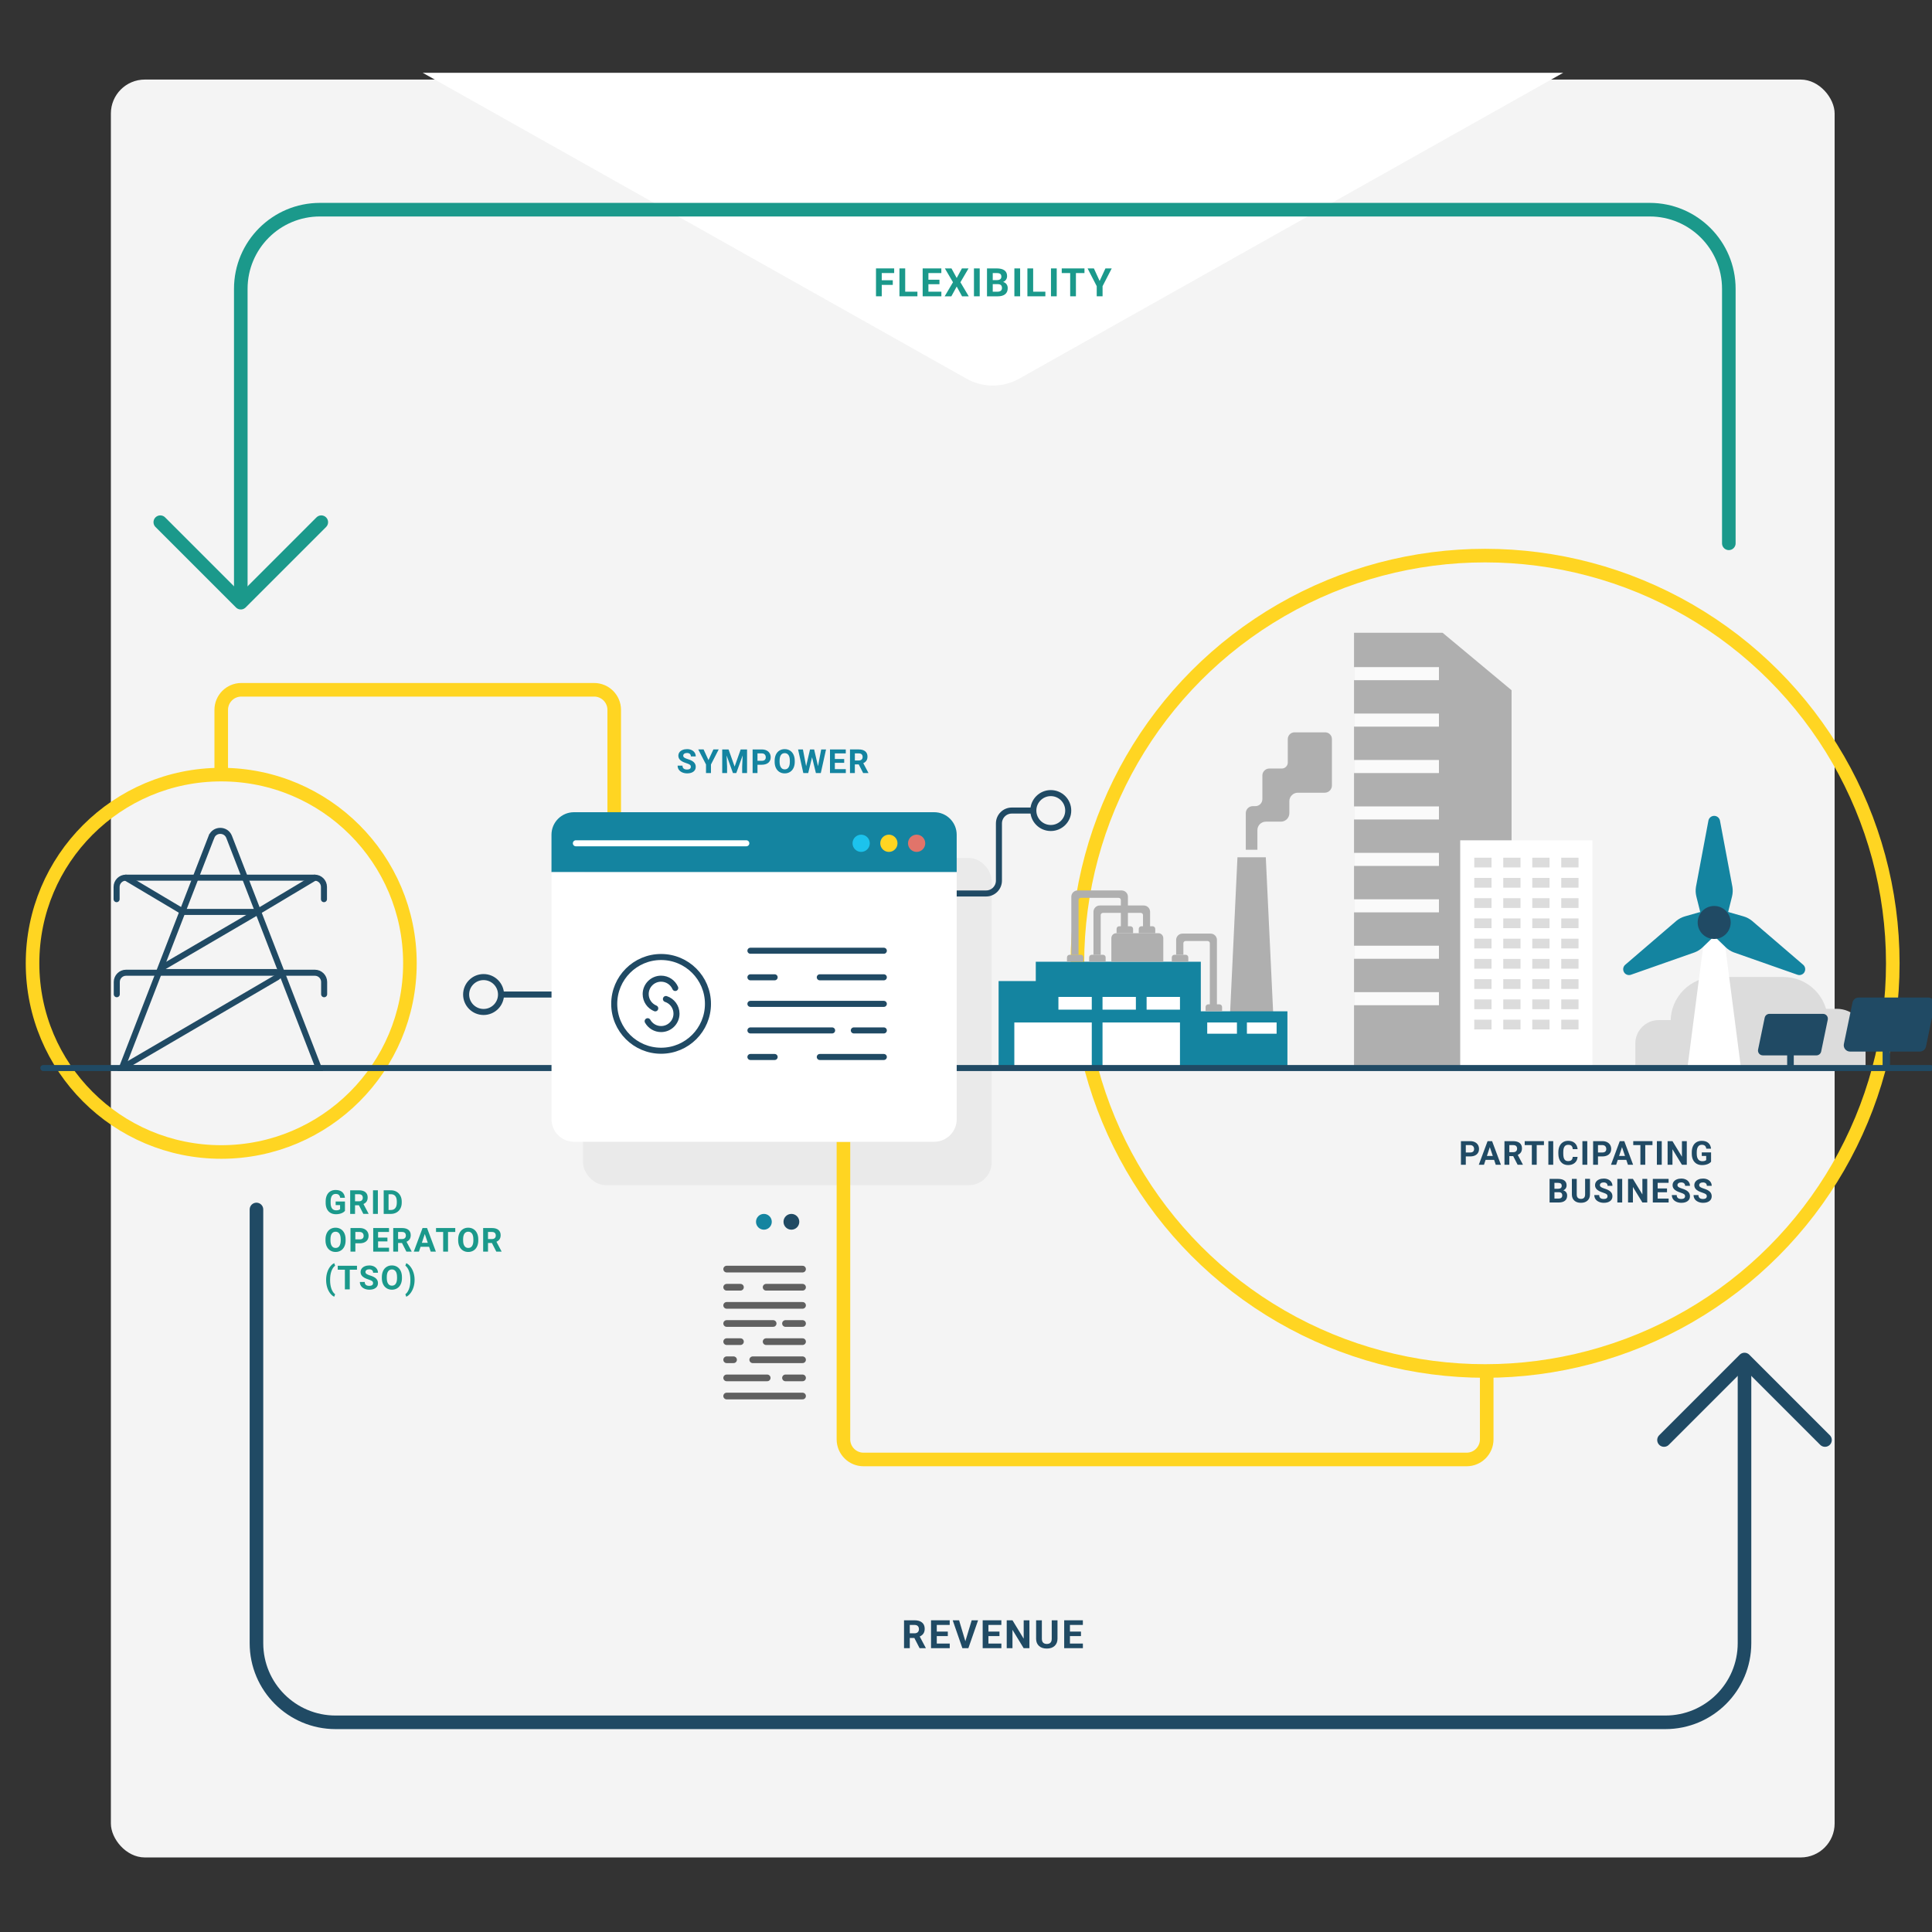 <?xml version="1.0" encoding="UTF-8"?>
<svg id="Layer_1" data-name="Layer 1" xmlns="http://www.w3.org/2000/svg" viewBox="0 0 1280 1280">
  <rect x="0" y="0" width="1280" height="1280" fill="#333333" stroke="none"/>
  <defs>
    <style>
      .cls-1 {
        fill: #1cc3ed;
      }

      .cls-2, .cls-3, .cls-4, .cls-5, .cls-6, .cls-7, .cls-8, .cls-9 {
        fill: none;
      }

      .cls-2, .cls-3, .cls-5, .cls-8 {
        stroke: #204a64;
      }

      .cls-2, .cls-3, .cls-6, .cls-8 {
        stroke-width: 4px;
      }

      .cls-2, .cls-3, .cls-7, .cls-9 {
        stroke-miterlimit: 10;
      }

      .cls-10 {
        fill: #1b998b;
      }

      .cls-11 {
        fill: #204a64;
      }

      .cls-12 {
        fill: #eaeaea;
      }

      .cls-13 {
        fill: #e1746a;
      }

      .cls-14 {
        fill: #f4f4f4;
      }

      .cls-3, .cls-4, .cls-5, .cls-6, .cls-8, .cls-9 {
        stroke-linecap: round;
      }

      .cls-15 {
        fill: #ffd522;
      }

      .cls-4 {
        stroke: #1b998b;
      }

      .cls-4, .cls-5, .cls-6, .cls-8 {
        stroke-linejoin: round;
      }

      .cls-4, .cls-5, .cls-7 {
        stroke-width: 9px;
      }

      .cls-16 {
        fill: #fff;
      }

      .cls-6 {
        stroke: #fff;
      }

      .cls-17 {
        fill: #fafafa;
      }

      .cls-7 {
        stroke: #ffd522;
      }

      .cls-18 {
        fill: #1484a0;
      }

      .cls-19 {
        fill: #afafaf;
      }

      .cls-20 {
        fill: #dcdcdc;
      }

      .cls-9 {
        stroke: #606060;
        stroke-width: 4.43px;
      }
    </style>
  </defs>
  <rect class="cls-14" x="73.46" y="52.71" width="1142.03" height="1177.9" rx="22.49" ry="22.49"/>
  <path class="cls-16" d="M1035.66,48.23l-360.42,202.65c-10.85,6.09-24.09,6.09-34.93-.01L280.06,48.23h755.6Z"/>
  <g>
    <g>
      <path class="cls-4" d="M159.53,390.1v-198.75c0-28.96,23.48-52.43,52.43-52.43h881c28.96,0,52.43,23.48,52.43,52.43v168.61"/>
      <polyline class="cls-4" points="212.86 345.96 159.53 399.29 106.2 345.96"/>
    </g>
    <g>
      <path class="cls-5" d="M1155.78,909.9v178.75c0,28.96-23.48,52.43-52.43,52.43H222.34c-28.96,0-52.43-23.48-52.43-52.43v-287.34"/>
      <polyline class="cls-5" points="1102.45 954.05 1155.78 900.72 1209.11 954.05"/>
    </g>
  </g>
  <rect class="cls-12" x="386.26" y="568.41" width="270.74" height="216.81" rx="15.15" ry="15.15"/>
  <g>
    <circle class="cls-7" cx="146.57" cy="638.21" r="125.01"/>
    <circle class="cls-7" cx="983.91" cy="638.21" r="270.11"/>
    <path class="cls-7" d="M146.57,513.2v-42.87c0-7.36,5.97-13.33,13.33-13.33h233.71c7.36,0,13.33,5.97,13.33,13.33v98.08"/>
    <path class="cls-7" d="M984.99,910.74v42.87c0,7.36-5.97,13.33-13.33,13.33h-399.53c-7.36,0-13.33-5.97-13.33-13.33v-197.15"/>
  </g>
  <g>
    <g>
      <polygon class="cls-19" points="1001.46 707.59 897.08 707.59 897.08 419.21 955.74 419.21 1001.46 457.3 1001.46 707.59"/>
      <rect class="cls-17" x="897.08" y="441.98" width="56.26" height="8.66"/>
      <rect class="cls-17" x="897.08" y="472.75" width="56.26" height="8.66"/>
      <rect class="cls-17" x="897.08" y="503.51" width="56.26" height="8.66"/>
      <rect class="cls-17" x="897.08" y="534.27" width="56.26" height="8.66"/>
      <rect class="cls-17" x="897.08" y="565.04" width="56.26" height="8.66"/>
      <rect class="cls-17" x="897.08" y="595.8" width="56.26" height="8.66"/>
      <rect class="cls-17" x="897.08" y="626.56" width="56.26" height="8.66"/>
      <rect class="cls-17" x="897.08" y="657.33" width="56.26" height="8.66"/>
    </g>
    <rect class="cls-16" x="967.43" y="556.73" width="87.55" height="150.86"/>
    <g>
      <rect class="cls-20" x="976.74" y="568.24" width="11.43" height="6.45"/>
      <rect class="cls-20" x="995.95" y="568.24" width="11.43" height="6.45"/>
      <rect class="cls-20" x="1015.17" y="568.24" width="11.43" height="6.45"/>
      <rect class="cls-20" x="1034.38" y="568.24" width="11.43" height="6.45"/>
      <rect class="cls-20" x="976.74" y="581.65" width="11.43" height="6.45"/>
      <rect class="cls-20" x="995.95" y="581.65" width="11.43" height="6.45"/>
      <rect class="cls-20" x="1015.17" y="581.65" width="11.43" height="6.45"/>
      <rect class="cls-20" x="1034.38" y="581.65" width="11.43" height="6.45"/>
      <rect class="cls-20" x="976.74" y="595.07" width="11.43" height="6.45"/>
      <rect class="cls-20" x="995.95" y="595.07" width="11.43" height="6.45"/>
      <rect class="cls-20" x="1015.17" y="595.07" width="11.43" height="6.45"/>
      <rect class="cls-20" x="1034.38" y="595.07" width="11.43" height="6.45"/>
      <rect class="cls-20" x="976.74" y="608.48" width="11.43" height="6.45"/>
      <rect class="cls-20" x="995.95" y="608.48" width="11.43" height="6.45"/>
      <rect class="cls-20" x="1015.17" y="608.48" width="11.43" height="6.45"/>
      <rect class="cls-20" x="1034.38" y="608.48" width="11.43" height="6.45"/>
      <rect class="cls-20" x="976.74" y="621.9" width="11.43" height="6.45"/>
      <rect class="cls-20" x="995.95" y="621.9" width="11.43" height="6.45"/>
      <rect class="cls-20" x="1015.17" y="621.9" width="11.43" height="6.45"/>
      <rect class="cls-20" x="1034.38" y="621.9" width="11.43" height="6.45"/>
      <rect class="cls-20" x="976.74" y="635.32" width="11.43" height="6.45"/>
      <rect class="cls-20" x="995.95" y="635.32" width="11.43" height="6.45"/>
      <rect class="cls-20" x="1015.17" y="635.32" width="11.43" height="6.45"/>
      <rect class="cls-20" x="1034.38" y="635.32" width="11.43" height="6.45"/>
      <rect class="cls-20" x="976.74" y="648.73" width="11.43" height="6.45"/>
      <rect class="cls-20" x="995.95" y="648.73" width="11.43" height="6.45"/>
      <rect class="cls-20" x="1015.17" y="648.73" width="11.43" height="6.45"/>
      <rect class="cls-20" x="1034.38" y="648.73" width="11.43" height="6.45"/>
      <rect class="cls-20" x="976.74" y="662.15" width="11.43" height="6.45"/>
      <rect class="cls-20" x="995.95" y="662.15" width="11.43" height="6.45"/>
      <rect class="cls-20" x="1015.17" y="662.15" width="11.43" height="6.45"/>
      <rect class="cls-20" x="1034.38" y="662.15" width="11.43" height="6.45"/>
      <rect class="cls-20" x="976.74" y="675.57" width="11.43" height="6.45"/>
      <rect class="cls-20" x="995.95" y="675.57" width="11.43" height="6.45"/>
      <rect class="cls-20" x="1015.17" y="675.57" width="11.43" height="6.45"/>
      <rect class="cls-20" x="1034.38" y="675.57" width="11.43" height="6.45"/>
    </g>
  </g>
  <g>
    <g>
      <path class="cls-20" d="M1098.94,675.84h23.88c8.55,0,15.48,6.94,15.48,15.48v16.27h-54.85v-16.27c0-8.55,6.94-15.48,15.48-15.48Z"/>
      <path class="cls-20" d="M1187.36,668.36h29.5c10.56,0,19.13,8.57,19.13,19.13v20.1h-67.77v-20.1c0-10.56,8.57-19.13,19.13-19.13Z"/>
      <path class="cls-20" d="M1136.24,647.28h45.35c16.23,0,29.41,13.18,29.41,29.41v30.89h-104.16v-30.89c0-16.23,13.18-29.41,29.41-29.41Z"/>
    </g>
    <g>
      <rect class="cls-11" x="1247.27" y="694.96" width="4.92" height="12.63"/>
      <path class="cls-11" d="M1271.92,696.69h-46.21c-2.65,0-4.63-2.43-4.09-5.03l5.69-27.43c.4-1.94,2.11-3.33,4.09-3.33h46.21c2.65,0,4.63,2.43,4.09,5.03l-5.69,27.43c-.4,1.94-2.11,3.33-4.09,3.33Z"/>
    </g>
    <g>
      <rect class="cls-11" x="1184.04" y="697.88" width="4.38" height="9.7"/>
      <path class="cls-11" d="M1203.43,699.21h-35.51c-2.04,0-3.56-1.87-3.14-3.86l4.37-21.08c.31-1.49,1.62-2.56,3.14-2.56h35.51c2.04,0,3.56,1.87,3.14,3.86l-4.37,21.08c-.31,1.49-1.62,2.56-3.14,2.56Z"/>
    </g>
    <g>
      <polygon class="cls-16" points="1153.43 707.59 1117.96 707.59 1129.3 620.06 1142.09 620.06 1153.43 707.59"/>
      <path class="cls-18" d="M1135.69,540.53c-1.87,0-3.47,1.33-3.82,3.16l-8.26,43.94c-.34,2.12-.24,4.28.28,6.36l3.9,15.57h15.81l3.9-15.57c.52-2.08.61-4.24.28-6.36l-8.26-43.94c-.35-1.84-1.95-3.16-3.82-3.16h0Z"/>
      <path class="cls-18" d="M1195.48,644.07c.93-1.62.58-3.67-.83-4.89l-33.92-29.13c-1.66-1.35-3.58-2.35-5.64-2.94l-15.43-4.41-7.9,13.69,11.53,11.16c1.54,1.49,3.36,2.65,5.37,3.42l42.19,14.82c1.76.62,3.71-.1,4.65-1.72h0Z"/>
      <path class="cls-18" d="M1075.91,644.07c.93,1.62,2.89,2.34,4.65,1.72l42.19-14.82c2-.76,3.83-1.93,5.37-3.42l11.53-11.16-7.9-13.69-15.43,4.41c-2.06.59-3.98,1.59-5.64,2.94l-33.92,29.13c-1.42,1.22-1.77,3.27-.83,4.89h0Z"/>
      <circle class="cls-11" cx="1135.69" cy="611.16" r="10.93"/>
    </g>
  </g>
  <g>
    <polygon class="cls-19" points="843.57 672.39 814.9 672.39 819.85 567.98 838.62 567.98 843.57 672.39"/>
    <polyline class="cls-18" points="661.6 707.59 661.6 649.98 686.23 649.98 686.23 637.18 795.57 637.18 795.57 670.02 852.95 670.02 852.95 707.59 661.6 707.59"/>
    <path class="cls-19" d="M833.06,562.97v-12.99c0-3.1,2.51-5.61,5.61-5.61h9.95c3.1,0,5.61-2.51,5.61-5.61v-7.95c0-3.1,2.51-5.61,5.61-5.61h17.8c2.65,0,4.79-2.15,4.79-4.79v-30.76c0-2.46-2-4.46-4.46-4.46h-20.32c-2.46,0-4.46,2-4.46,4.46v15.55c0,2.19-1.78,3.97-3.97,3.97h-8.24c-2.56,0-4.63,2.07-4.63,4.63v15.66c0,2.56-2.07,4.63-4.63,4.63h-1.72c-2.56,0-4.63,2.07-4.63,4.63v24.26s7.68,0,7.68,0Z"/>
    <g>
      <polyline class="cls-16" points="672.02 707.59 672.02 677.42 723.33 677.42 723.33 707.59"/>
      <polyline class="cls-16" points="730.45 707.59 730.45 677.42 781.76 677.42 781.76 707.59"/>
      <rect class="cls-16" x="799.82" y="677.42" width="19.68" height="7.44"/>
      <rect class="cls-16" x="759.66" y="660.48" width="22.1" height="8.44"/>
      <rect class="cls-16" x="730.45" y="660.48" width="22.1" height="8.44"/>
      <rect class="cls-16" x="701.23" y="660.48" width="22.1" height="8.44"/>
      <rect class="cls-16" x="826.11" y="677.42" width="19.68" height="7.44"/>
    </g>
    <g>
      <path class="cls-19" d="M736.3,637.18v-15.59c0-1.82,1.4-3.3,3.13-3.3h28.15c1.73,0,3.13,1.48,3.13,3.3v15.59h-34.41Z"/>
      <path class="cls-19" d="M729.25,632.57v-26.29c0-.81.66-1.47,1.47-1.47h25.08c.81,0,1.47.66,1.47,1.47v8.66h4.69v-10.84c0-2.31-1.87-4.19-4.19-4.19h-29.13c-2.31,0-4.19,1.87-4.19,4.19v28.48h4.79Z"/>
      <path class="cls-19" d="M732.52,637.18v-2.88c0-.96-.78-1.74-1.74-1.74h-7.46c-.96,0-1.74.78-1.74,1.74v2.88h10.93Z"/>
      <path class="cls-19" d="M754.45,618.29v-2.88c0-.96.78-1.74,1.74-1.74h7.46c.96,0,1.74.78,1.74,1.74v2.88"/>
      <path class="cls-19" d="M806.25,666.74v-44.01c0-2.31-1.87-4.19-4.19-4.19h-18.65c-2.31,0-4.19,1.87-4.19,4.19v9.84h4.79v-7.65c0-.81.66-1.47,1.47-1.47h14.6c.81,0,1.47.66,1.47,1.47v41.95l4.69-.13Z"/>
      <path class="cls-19" d="M787.28,637.18v-2.88c0-.96-.78-1.74-1.74-1.74h-7.46c-.96,0-1.74.78-1.74,1.74v2.88h10.93Z"/>
      <path class="cls-19" d="M809.66,670.02v-2.88c0-.96-.78-1.74-1.74-1.74h-7.46c-.96,0-1.74.78-1.74,1.74v2.88h10.93Z"/>
      <path class="cls-19" d="M714.57,632.57v-36.25c0-.81.66-1.47,1.47-1.47h25.08c.81,0,1.47.66,1.47,1.47v18.56l4.69-.13v-20.62c0-2.31-1.87-4.19-4.19-4.19h-29.13c-2.31,0-4.19,1.87-4.19,4.19v38.43h4.79Z"/>
      <path class="cls-19" d="M706.9,637.18v-2.88c0-.96.78-1.74,1.74-1.74h7.46c.96,0,1.74.78,1.74,1.74v2.88h-10.93Z"/>
      <path class="cls-19" d="M739.76,618.29v-2.88c0-.96.78-1.74,1.74-1.74h7.46c.96,0,1.74.78,1.74,1.74v2.88"/>
    </g>
  </g>
  <line class="cls-3" x1="28.71" y1="707.59" x2="1278.94" y2="707.59"/>
  <g>
    <path class="cls-10" d="M228.51,802.26c-.58.69-1.4,1.23-2.46,1.62-1.06.38-2.23.58-3.52.58-1.35,0-2.54-.3-3.56-.89s-1.81-1.45-2.36-2.57c-.56-1.12-.84-2.45-.85-3.96v-1.06c0-1.56.26-2.91.79-4.06.53-1.14,1.29-2.02,2.28-2.62.99-.6,2.15-.91,3.49-.91,1.85,0,3.3.44,4.35,1.33,1.05.88,1.67,2.17,1.86,3.86h-3.14c-.14-.89-.46-1.55-.95-1.96-.49-.42-1.17-.62-2.02-.62-1.1,0-1.93.41-2.5,1.23-.57.82-.86,2.05-.87,3.67v1c0,1.64.31,2.88.93,3.72s1.54,1.26,2.74,1.26,2.07-.26,2.59-.77v-2.7h-2.93v-2.38h6.16v6.24Z"/>
    <path class="cls-10" d="M237.79,798.51h-2.57v5.73h-3.22v-15.64h5.81c1.85,0,3.27.41,4.28,1.23,1,.82,1.5,1.99,1.5,3.49,0,1.07-.23,1.96-.69,2.67-.46.71-1.16,1.28-2.1,1.7l3.38,6.39v.15h-3.46l-2.93-5.73ZM235.22,795.9h2.6c.81,0,1.44-.21,1.88-.62.44-.41.67-.98.67-1.7s-.21-1.32-.63-1.74c-.42-.42-1.06-.63-1.93-.63h-2.59v4.7Z"/>
    <path class="cls-10" d="M250.35,804.24h-3.22v-15.64h3.22v15.64Z"/>
    <path class="cls-10" d="M254.21,804.24v-15.64h4.81c1.38,0,2.6.31,3.69.93,1.08.62,1.93,1.5,2.54,2.64.61,1.14.91,2.44.91,3.89v.72c0,1.45-.3,2.75-.9,3.88-.6,1.13-1.44,2.01-2.53,2.63-1.09.62-2.32.94-3.68.95h-4.84ZM257.43,791.21v10.44h1.56c1.26,0,2.22-.41,2.89-1.23.67-.82,1.01-2,1.02-3.54v-.83c0-1.59-.33-2.79-.99-3.62-.66-.82-1.62-1.23-2.89-1.23h-1.59Z"/>
    <path class="cls-10" d="M228.98,821.77c0,1.54-.27,2.89-.82,4.05-.54,1.16-1.32,2.05-2.34,2.69-1.01.63-2.18.95-3.49.95s-2.45-.31-3.47-.94c-1.02-.62-1.8-1.51-2.36-2.67-.56-1.16-.84-2.49-.85-3.99v-.77c0-1.54.28-2.89.83-4.07.55-1.17,1.34-2.07,2.35-2.7,1.01-.63,2.17-.94,3.48-.94s2.46.31,3.48.94c1.01.63,1.8,1.53,2.35,2.7.55,1.17.83,2.52.83,4.06v.7ZM225.72,821.06c0-1.64-.29-2.88-.88-3.74-.59-.85-1.43-1.28-2.51-1.28s-1.92.42-2.5,1.26c-.59.84-.88,2.08-.89,3.7v.76c0,1.6.29,2.84.88,3.72.59.88,1.43,1.32,2.54,1.32s1.91-.42,2.49-1.27.87-2.09.88-3.71v-.76Z"/>
    <path class="cls-10" d="M235.43,823.73v5.51h-3.22v-15.64h6.1c1.17,0,2.21.21,3.1.64s1.58,1.04,2.06,1.83c.48.79.72,1.69.72,2.7,0,1.53-.52,2.74-1.57,3.62-1.05.88-2.5,1.33-4.36,1.33h-2.83ZM235.43,821.12h2.88c.85,0,1.5-.2,1.95-.6.45-.4.67-.97.67-1.72s-.23-1.39-.68-1.86-1.07-.71-1.87-.73h-2.95v4.91Z"/>
    <path class="cls-10" d="M256.68,822.46h-6.19v4.19h7.26v2.59h-10.48v-15.64h10.46v2.61h-7.24v3.73h6.19v2.52Z"/>
    <path class="cls-10" d="M266.32,823.51h-2.57v5.73h-3.22v-15.64h5.81c1.85,0,3.27.41,4.28,1.23,1,.82,1.5,1.99,1.5,3.49,0,1.07-.23,1.96-.69,2.67-.46.71-1.16,1.28-2.1,1.7l3.38,6.39v.15h-3.46l-2.93-5.73ZM263.75,820.9h2.6c.81,0,1.44-.21,1.88-.62.44-.41.67-.98.67-1.7s-.21-1.32-.63-1.74c-.42-.42-1.06-.63-1.93-.63h-2.59v4.7Z"/>
    <path class="cls-10" d="M284.28,826.02h-5.65l-1.07,3.22h-3.43l5.82-15.64h2.99l5.85,15.64h-3.43l-1.08-3.22ZM279.5,823.4h3.91l-1.97-5.85-1.94,5.85Z"/>
    <path class="cls-10" d="M301.62,816.21h-4.79v13.03h-3.22v-13.03h-4.73v-2.61h12.74v2.61Z"/>
    <path class="cls-10" d="M316.88,821.77c0,1.54-.27,2.89-.82,4.05-.54,1.16-1.32,2.05-2.34,2.69-1.01.63-2.18.95-3.49.95s-2.45-.31-3.47-.94c-1.02-.62-1.8-1.51-2.36-2.67-.56-1.16-.84-2.49-.85-3.99v-.77c0-1.54.28-2.89.83-4.07.55-1.17,1.34-2.07,2.35-2.7,1.01-.63,2.17-.94,3.48-.94s2.46.31,3.48.94c1.01.63,1.8,1.53,2.35,2.7.55,1.17.83,2.52.83,4.06v.7ZM313.61,821.06c0-1.64-.29-2.88-.88-3.74-.59-.85-1.43-1.28-2.51-1.28s-1.92.42-2.5,1.26c-.59.84-.88,2.08-.89,3.7v.76c0,1.6.29,2.84.88,3.72.59.88,1.43,1.32,2.54,1.32s1.91-.42,2.49-1.27.87-2.09.88-3.71v-.76Z"/>
    <path class="cls-10" d="M325.89,823.51h-2.57v5.73h-3.22v-15.64h5.81c1.85,0,3.27.41,4.28,1.23,1,.82,1.5,1.99,1.5,3.49,0,1.07-.23,1.96-.69,2.67-.46.71-1.16,1.28-2.1,1.7l3.38,6.39v.15h-3.46l-2.93-5.73ZM323.32,820.9h2.6c.81,0,1.44-.21,1.88-.62.44-.41.67-.98.67-1.7s-.21-1.32-.63-1.74c-.42-.42-1.06-.63-1.93-.63h-2.59v4.7Z"/>
    <path class="cls-10" d="M216.07,847.88c0-1.64.22-3.2.66-4.68.44-1.48,1.08-2.79,1.93-3.94.85-1.14,1.78-1.94,2.77-2.38l.6,1.68c-1.05.77-1.86,1.97-2.45,3.59-.59,1.62-.88,3.51-.88,5.67v.33c0,2.17.29,4.07.87,5.69.58,1.63,1.4,2.84,2.46,3.64l-.6,1.64c-.97-.44-1.88-1.21-2.72-2.31-.84-1.11-1.48-2.38-1.93-3.83-.44-1.45-.68-2.96-.71-4.53v-.57Z"/>
    <path class="cls-10" d="M236.51,841.21h-4.79v13.03h-3.22v-13.03h-4.73v-2.61h12.74v2.61Z"/>
    <path class="cls-10" d="M247.17,850.14c0-.61-.21-1.08-.64-1.4s-1.2-.67-2.32-1.03-2-.72-2.65-1.07c-1.78-.96-2.66-2.25-2.66-3.88,0-.84.24-1.6.71-2.26.48-.66,1.16-1.18,2.05-1.55.89-.37,1.89-.56,3-.56s2.11.2,2.99.61c.87.41,1.55.98,2.04,1.71.48.74.73,1.58.73,2.51h-3.22c0-.72-.23-1.27-.68-1.67s-1.08-.6-1.9-.6-1.4.17-1.84.5c-.44.33-.66.77-.66,1.32,0,.51.26.93.77,1.28.51.34,1.27.67,2.26.97,1.83.55,3.17,1.24,4.01,2.05s1.26,1.83,1.26,3.05c0,1.35-.51,2.42-1.54,3.18-1.02.77-2.4,1.16-4.14,1.16-1.2,0-2.3-.22-3.29-.66s-1.74-1.04-2.26-1.81c-.52-.77-.78-1.65-.78-2.66h3.23c0,1.73,1.03,2.59,3.09,2.59.77,0,1.36-.16,1.79-.47s.64-.75.64-1.3Z"/>
    <path class="cls-10" d="M266.31,846.77c0,1.54-.27,2.89-.82,4.05-.54,1.16-1.32,2.05-2.34,2.69-1.01.63-2.18.95-3.49.95s-2.45-.31-3.47-.94c-1.02-.62-1.8-1.51-2.36-2.67-.56-1.16-.84-2.49-.85-3.99v-.77c0-1.54.28-2.89.83-4.07.55-1.17,1.34-2.07,2.35-2.7,1.01-.63,2.17-.94,3.48-.94s2.46.31,3.48.94c1.01.63,1.8,1.53,2.35,2.7.55,1.17.83,2.52.83,4.06v.7ZM263.04,846.06c0-1.64-.29-2.88-.88-3.74-.59-.85-1.43-1.28-2.51-1.28s-1.92.42-2.5,1.26c-.59.84-.88,2.08-.89,3.7v.76c0,1.6.29,2.84.88,3.72.59.88,1.43,1.32,2.54,1.32s1.91-.42,2.49-1.27.87-2.09.88-3.71v-.76Z"/>
    <path class="cls-10" d="M274.67,848.13c0,1.62-.23,3.18-.7,4.67-.47,1.5-1.14,2.82-2.01,3.96-.87,1.15-1.81,1.93-2.8,2.36l-.6-1.64c1.02-.77,1.82-1.95,2.41-3.54.59-1.6.89-3.43.91-5.51v-.57c0-2.14-.29-4.03-.88-5.66-.58-1.63-1.4-2.86-2.44-3.67l.6-1.64c.97.42,1.89,1.19,2.76,2.3.86,1.11,1.53,2.4,2.01,3.88.48,1.48.73,3,.75,4.59v.48Z"/>
  </g>
  <g>
    <path class="cls-11" d="M971.13,766.17v5.51h-3.22v-15.64h6.1c1.17,0,2.21.21,3.1.64s1.58,1.04,2.06,1.83c.48.79.72,1.69.72,2.7,0,1.53-.52,2.74-1.57,3.63-1.05.88-2.5,1.33-4.36,1.33h-2.83ZM971.13,763.56h2.88c.85,0,1.5-.2,1.95-.6.45-.4.67-.97.67-1.72s-.23-1.39-.68-1.86-1.07-.72-1.87-.73h-2.95v4.91Z"/>
    <path class="cls-11" d="M989.89,768.46h-5.65l-1.07,3.22h-3.43l5.82-15.64h2.99l5.85,15.64h-3.43l-1.08-3.22ZM985.11,765.85h3.91l-1.97-5.85-1.94,5.85Z"/>
    <path class="cls-11" d="M1002.54,765.96h-2.57v5.73h-3.22v-15.64h5.81c1.85,0,3.27.41,4.28,1.24,1,.82,1.5,1.99,1.5,3.49,0,1.07-.23,1.96-.69,2.67-.46.71-1.16,1.28-2.1,1.7l3.38,6.39v.15h-3.46l-2.93-5.73ZM999.97,763.35h2.6c.81,0,1.44-.21,1.88-.62.44-.41.67-.98.67-1.7s-.21-1.32-.63-1.74-1.06-.63-1.93-.63h-2.59v4.69Z"/>
    <path class="cls-11" d="M1022.9,758.65h-4.79v13.03h-3.22v-13.03h-4.73v-2.61h12.74v2.61Z"/>
    <path class="cls-11" d="M1029.05,771.68h-3.22v-15.64h3.22v15.64Z"/>
    <path class="cls-11" d="M1045.19,766.47c-.12,1.68-.74,3.01-1.86,3.97-1.12.97-2.6,1.45-4.43,1.45-2.01,0-3.58-.67-4.73-2.02s-1.72-3.2-1.72-5.56v-.96c0-1.5.26-2.83.79-3.97.53-1.15,1.29-2.03,2.27-2.64.98-.61,2.13-.92,3.43-.92,1.8,0,3.26.48,4.36,1.45,1.1.97,1.74,2.32,1.91,4.07h-3.22c-.08-1.01-.36-1.74-.84-2.2s-1.22-.68-2.21-.68c-1.07,0-1.88.39-2.41,1.16-.53.77-.81,1.96-.82,3.58v1.18c0,1.69.26,2.93.77,3.71.51.78,1.32,1.17,2.42,1.17,1,0,1.74-.23,2.23-.68.49-.46.77-1.16.84-2.11h3.22Z"/>
    <path class="cls-11" d="M1051.61,771.68h-3.22v-15.64h3.22v15.64Z"/>
    <path class="cls-11" d="M1058.7,766.17v5.51h-3.22v-15.64h6.1c1.17,0,2.21.21,3.1.64s1.58,1.04,2.06,1.83c.48.79.72,1.69.72,2.7,0,1.53-.52,2.74-1.57,3.63-1.05.88-2.5,1.33-4.36,1.33h-2.83ZM1058.7,763.56h2.88c.85,0,1.5-.2,1.95-.6.45-.4.67-.97.67-1.72s-.23-1.39-.68-1.86-1.07-.72-1.87-.73h-2.95v4.91Z"/>
    <path class="cls-11" d="M1077.47,768.46h-5.65l-1.07,3.22h-3.43l5.82-15.64h2.99l5.85,15.64h-3.43l-1.08-3.22ZM1072.69,765.85h3.91l-1.97-5.85-1.94,5.85Z"/>
    <path class="cls-11" d="M1094.81,758.65h-4.79v13.03h-3.22v-13.03h-4.73v-2.61h12.74v2.61Z"/>
    <path class="cls-11" d="M1100.95,771.68h-3.22v-15.64h3.22v15.64Z"/>
    <path class="cls-11" d="M1117.54,771.68h-3.22l-6.27-10.29v10.29h-3.22v-15.64h3.22l6.28,10.31v-10.31h3.21v15.64Z"/>
    <path class="cls-11" d="M1133.6,769.71c-.58.69-1.4,1.23-2.46,1.62-1.06.38-2.23.58-3.52.58-1.35,0-2.54-.3-3.56-.89-1.02-.59-1.81-1.45-2.36-2.57-.56-1.12-.84-2.45-.85-3.96v-1.06c0-1.56.26-2.91.79-4.06.53-1.14,1.29-2.02,2.28-2.62.99-.6,2.15-.91,3.49-.91,1.85,0,3.3.44,4.35,1.33,1.05.88,1.67,2.17,1.86,3.86h-3.14c-.14-.89-.46-1.55-.95-1.97-.49-.42-1.17-.62-2.02-.62-1.1,0-1.93.41-2.5,1.24-.57.82-.86,2.05-.87,3.67v1c0,1.64.31,2.88.93,3.72s1.54,1.26,2.74,1.26,2.07-.26,2.59-.77v-2.7h-2.93v-2.37h6.16v6.24Z"/>
    <path class="cls-11" d="M1026.64,796.68v-15.64h5.48c1.9,0,3.34.36,4.32,1.09.98.73,1.47,1.79,1.47,3.2,0,.77-.2,1.44-.59,2.03-.39.58-.94,1.01-1.64,1.28.8.2,1.43.61,1.9,1.21s.69,1.35.69,2.23c0,1.5-.48,2.64-1.44,3.42-.96.77-2.33,1.17-4.1,1.18h-6.08ZM1029.86,787.6h2.38c1.63-.03,2.44-.68,2.44-1.94,0-.71-.21-1.22-.62-1.53-.41-.31-1.06-.47-1.95-.47h-2.26v3.94ZM1029.86,789.87v4.22h2.76c.76,0,1.35-.18,1.78-.54.43-.36.64-.86.64-1.5,0-1.43-.74-2.16-2.22-2.18h-2.95Z"/>
    <path class="cls-11" d="M1053.4,781.04v10.3c0,1.71-.54,3.07-1.61,4.06-1.07,1-2.53,1.49-4.39,1.49s-3.28-.48-4.35-1.45-1.62-2.29-1.64-3.99v-10.42h3.22v10.32c0,1.02.25,1.77.74,2.24.49.47,1.17.7,2.04.7,1.81,0,2.73-.95,2.76-2.86v-10.41h3.23Z"/>
    <path class="cls-11" d="M1065.03,792.58c0-.61-.21-1.08-.64-1.4s-1.2-.67-2.32-1.03-2-.72-2.65-1.07c-1.78-.96-2.66-2.25-2.66-3.88,0-.84.24-1.6.71-2.26.48-.66,1.16-1.18,2.05-1.55s1.89-.56,3-.56,2.11.2,2.99.61c.87.41,1.55.98,2.04,1.71s.73,1.58.73,2.51h-3.22c0-.72-.23-1.27-.68-1.67-.45-.4-1.08-.6-1.9-.6s-1.4.17-1.84.5c-.44.33-.66.77-.66,1.32,0,.51.26.93.77,1.28.51.34,1.27.67,2.26.97,1.83.55,3.17,1.24,4.01,2.05s1.26,1.83,1.26,3.05c0,1.35-.51,2.42-1.54,3.18-1.02.77-2.4,1.16-4.14,1.16-1.2,0-2.3-.22-3.29-.66-.99-.44-1.74-1.04-2.26-1.81-.52-.77-.78-1.65-.78-2.66h3.23c0,1.73,1.03,2.59,3.09,2.59.77,0,1.36-.16,1.79-.47.43-.31.64-.75.64-1.31Z"/>
    <path class="cls-11" d="M1074.75,796.68h-3.22v-15.64h3.22v15.64Z"/>
    <path class="cls-11" d="M1091.34,796.68h-3.22l-6.27-10.29v10.29h-3.22v-15.64h3.22l6.28,10.31v-10.31h3.21v15.64Z"/>
    <path class="cls-11" d="M1104.44,789.9h-6.19v4.19h7.26v2.59h-10.48v-15.64h10.46v2.61h-7.24v3.73h6.19v2.52Z"/>
    <path class="cls-11" d="M1116.4,792.58c0-.61-.21-1.08-.64-1.4s-1.2-.67-2.32-1.03-2-.72-2.65-1.07c-1.78-.96-2.66-2.25-2.66-3.88,0-.84.24-1.6.71-2.26.48-.66,1.16-1.18,2.05-1.55s1.89-.56,3-.56,2.11.2,2.99.61c.87.41,1.55.98,2.04,1.71s.73,1.58.73,2.51h-3.22c0-.72-.23-1.27-.68-1.67-.45-.4-1.08-.6-1.9-.6s-1.4.17-1.84.5c-.44.33-.66.77-.66,1.32,0,.51.26.93.77,1.28.51.34,1.27.67,2.26.97,1.83.55,3.17,1.24,4.01,2.05s1.26,1.83,1.26,3.05c0,1.35-.51,2.42-1.54,3.18-1.02.77-2.4,1.16-4.14,1.16-1.2,0-2.3-.22-3.29-.66-.99-.44-1.74-1.04-2.26-1.81-.52-.77-.78-1.65-.78-2.66h3.23c0,1.73,1.03,2.59,3.09,2.59.77,0,1.36-.16,1.79-.47.43-.31.64-.75.64-1.31Z"/>
    <path class="cls-11" d="M1130.8,792.58c0-.61-.21-1.08-.64-1.4s-1.2-.67-2.32-1.03-2-.72-2.65-1.07c-1.78-.96-2.66-2.25-2.66-3.88,0-.84.24-1.6.71-2.26.48-.66,1.16-1.18,2.05-1.55s1.89-.56,3-.56,2.11.2,2.99.61c.87.41,1.55.98,2.04,1.71s.73,1.58.73,2.51h-3.22c0-.72-.23-1.27-.68-1.67-.45-.4-1.08-.6-1.9-.6s-1.4.17-1.84.5c-.44.33-.66.77-.66,1.32,0,.51.26.93.77,1.28.51.34,1.27.67,2.26.97,1.83.55,3.17,1.24,4.01,2.05s1.26,1.83,1.26,3.05c0,1.35-.51,2.42-1.54,3.18-1.02.77-2.4,1.16-4.14,1.16-1.2,0-2.3-.22-3.29-.66-.99-.44-1.74-1.04-2.26-1.81-.52-.77-.78-1.65-.78-2.66h3.23c0,1.73,1.03,2.59,3.09,2.59.77,0,1.36-.16,1.79-.47.43-.31.64-.75.64-1.31Z"/>
  </g>
  <g>
    <path class="cls-18" d="M457.7,508.06c0-.61-.21-1.08-.64-1.4-.43-.33-1.2-.67-2.32-1.03-1.12-.36-2-.72-2.65-1.07-1.78-.96-2.66-2.25-2.66-3.88,0-.85.24-1.6.71-2.26.48-.66,1.16-1.18,2.05-1.55.89-.37,1.89-.56,3-.56s2.11.2,2.99.61c.87.4,1.55.98,2.04,1.71.48.74.73,1.58.73,2.51h-3.22c0-.71-.23-1.27-.68-1.67s-1.08-.6-1.9-.6-1.4.17-1.84.5c-.44.33-.66.77-.66,1.32,0,.51.26.94.77,1.28.51.34,1.27.67,2.26.97,1.83.55,3.17,1.23,4.01,2.05s1.26,1.83,1.26,3.05c0,1.35-.51,2.42-1.54,3.19-1.02.77-2.4,1.15-4.14,1.15-1.2,0-2.3-.22-3.29-.66s-1.74-1.04-2.26-1.81c-.52-.77-.78-1.65-.78-2.66h3.23c0,1.73,1.03,2.59,3.09,2.59.77,0,1.36-.16,1.79-.47s.64-.75.64-1.31Z"/>
    <path class="cls-18" d="M469.39,503.57l3.25-7.05h3.52l-5.13,9.97v5.67h-3.28v-5.67l-5.13-9.97h3.53l3.23,7.05Z"/>
    <path class="cls-18" d="M482.69,496.53l4.02,11.34,4-11.34h4.23v15.64h-3.23v-4.28l.32-7.38-4.22,11.65h-2.21l-4.21-11.64.32,7.37v4.28h-3.22v-15.64h4.21Z"/>
    <path class="cls-18" d="M501.85,506.66v5.51h-3.22v-15.64h6.1c1.17,0,2.21.21,3.1.64s1.58,1.04,2.06,1.83c.48.79.72,1.69.72,2.7,0,1.53-.52,2.74-1.57,3.63-1.05.88-2.5,1.33-4.36,1.33h-2.83ZM501.85,504.05h2.88c.85,0,1.5-.2,1.95-.6.45-.4.67-.97.67-1.72s-.23-1.38-.68-1.86-1.07-.72-1.87-.73h-2.95v4.91Z"/>
    <path class="cls-18" d="M526.55,504.7c0,1.54-.27,2.89-.82,4.05-.54,1.16-1.32,2.06-2.34,2.69-1.01.63-2.18.95-3.49.95s-2.45-.31-3.47-.93c-1.02-.62-1.8-1.51-2.36-2.67s-.84-2.49-.85-3.99v-.77c0-1.54.28-2.9.83-4.07.55-1.17,1.34-2.07,2.35-2.7,1.01-.63,2.17-.94,3.48-.94s2.46.31,3.48.94c1.01.63,1.8,1.53,2.35,2.7.55,1.17.83,2.52.83,4.05v.7ZM523.28,503.99c0-1.64-.29-2.89-.88-3.74-.59-.85-1.43-1.28-2.51-1.28s-1.92.42-2.5,1.26c-.59.84-.88,2.08-.89,3.7v.76c0,1.6.29,2.84.88,3.72.59.88,1.43,1.32,2.54,1.32s1.91-.42,2.49-1.27.87-2.08.88-3.71v-.76Z"/>
    <path class="cls-18" d="M541.95,507.66l2.11-11.13h3.21l-3.47,15.64h-3.24l-2.55-10.46-2.55,10.46h-3.24l-3.47-15.64h3.21l2.12,11.11,2.58-11.11h2.73l2.57,11.13Z"/>
    <path class="cls-18" d="M559.3,505.39h-6.19v4.19h7.26v2.59h-10.48v-15.64h10.46v2.61h-7.24v3.73h6.19v2.53Z"/>
    <path class="cls-18" d="M568.93,506.44h-2.57v5.72h-3.22v-15.64h5.81c1.85,0,3.27.41,4.28,1.24,1,.82,1.5,1.99,1.5,3.49,0,1.07-.23,1.96-.69,2.67s-1.16,1.28-2.1,1.7l3.38,6.39v.15h-3.46l-2.93-5.72ZM566.37,503.83h2.6c.81,0,1.44-.21,1.88-.62.44-.41.67-.98.67-1.7s-.21-1.32-.63-1.74c-.42-.42-1.06-.63-1.93-.63h-2.59v4.69Z"/>
  </g>
  <g>
    <path class="cls-10" d="M591.49,188.75h-7.31v7.55h-3.81v-18.48h12.04v3.08h-8.23v4.77h7.31v3.07Z"/>
    <path class="cls-10" d="M599.72,193.25h8.09v3.06h-11.9v-18.48h3.81v15.42Z"/>
    <path class="cls-10" d="M622.41,188.3h-7.31v4.95h8.58v3.06h-12.39v-18.48h12.37v3.08h-8.56v4.41h7.31v2.98Z"/>
    <path class="cls-10" d="M633.83,184.2l3.47-6.37h4.38l-5.38,9.17,5.52,9.32h-4.43l-3.55-6.47-3.55,6.47h-4.43l5.52-9.32-5.38-9.17h4.38l3.47,6.37Z"/>
    <path class="cls-10" d="M649.08,196.31h-3.81v-18.48h3.81v18.48Z"/>
    <path class="cls-10" d="M653.91,196.31v-18.48h6.47c2.24,0,3.94.43,5.1,1.29s1.74,2.12,1.74,3.78c0,.91-.23,1.7-.7,2.39s-1.11,1.2-1.94,1.52c.95.24,1.69.72,2.24,1.44.55.72.82,1.6.82,2.64,0,1.78-.57,3.12-1.7,4.04s-2.75,1.38-4.85,1.4h-7.19ZM657.72,185.57h2.82c1.92-.03,2.88-.8,2.88-2.3,0-.84-.24-1.44-.73-1.81s-1.25-.55-2.3-.55h-2.67v4.66ZM657.72,188.26v4.99h3.26c.9,0,1.6-.21,2.1-.64s.76-1.02.76-1.77c0-1.69-.88-2.55-2.63-2.58h-3.49Z"/>
    <path class="cls-10" d="M675.86,196.31h-3.81v-18.48h3.81v18.48Z"/>
    <path class="cls-10" d="M684.49,193.25h8.09v3.06h-11.9v-18.48h3.81v15.42Z"/>
    <path class="cls-10" d="M700.11,196.31h-3.81v-18.48h3.81v18.48Z"/>
    <path class="cls-10" d="M718.49,180.91h-5.66v15.4h-3.81v-15.4h-5.59v-3.08h15.06v3.08Z"/>
    <path class="cls-10" d="M728.54,186.15l3.85-8.33h4.16l-6.07,11.78v6.7h-3.87v-6.7l-6.07-11.78h4.18l3.82,8.33Z"/>
  </g>
  <g>
    <path class="cls-11" d="M605.78,1085.19h-3.03v6.77h-3.81v-18.48h6.87c2.18,0,3.87.49,5.05,1.46s1.78,2.35,1.78,4.13c0,1.26-.27,2.31-.82,3.15-.55.84-1.37,1.51-2.48,2.01l4,7.55v.18h-4.09l-3.47-6.77ZM602.74,1082.11h3.07c.96,0,1.7-.24,2.22-.73.52-.49.79-1.16.79-2.01s-.25-1.56-.74-2.06-1.25-.75-2.28-.75h-3.06v5.55Z"/>
    <path class="cls-11" d="M627.95,1083.95h-7.31v4.95h8.58v3.06h-12.39v-18.48h12.37v3.08h-8.56v4.41h7.31v2.98Z"/>
    <path class="cls-11" d="M639.58,1087.38l4.19-13.9h4.24l-6.44,18.48h-3.97l-6.41-18.48h4.23l4.16,13.9Z"/>
    <path class="cls-11" d="M662.17,1083.95h-7.31v4.95h8.58v3.06h-12.39v-18.48h12.37v3.08h-8.56v4.41h7.31v2.98Z"/>
    <path class="cls-11" d="M682.01,1091.96h-3.81l-7.41-12.16v12.16h-3.81v-18.48h3.81l7.43,12.19v-12.19h3.8v18.48Z"/>
    <path class="cls-11" d="M700.62,1073.48v12.17c0,2.02-.63,3.62-1.9,4.8s-2.99,1.76-5.19,1.76-3.87-.57-5.14-1.71-1.92-2.71-1.94-4.71v-12.31h3.81v12.2c0,1.21.29,2.09.87,2.65.58.55,1.38.83,2.41.83,2.14,0,3.23-1.13,3.26-3.38v-12.3h3.82Z"/>
    <path class="cls-11" d="M716.17,1083.95h-7.31v4.95h8.58v3.06h-12.39v-18.48h12.37v3.08h-8.56v4.41h7.31v2.98Z"/>
  </g>
  <g>
    <line class="cls-2" x1="401.76" y1="658.9" x2="332.36" y2="658.9"/>
    <circle class="cls-2" cx="320.38" cy="658.9" r="11.56"/>
  </g>
  <g>
    <path class="cls-2" d="M604.12,591.95h49.18c4.7,0,8.52-3.81,8.52-8.52v-37.9c0-4.7,3.81-8.52,8.52-8.52h14.27"/>
    <circle class="cls-2" cx="696.17" cy="537.01" r="11.56"/>
  </g>
  <g>
    <path class="cls-3" d="M140.07,554.49l-59.31,153.1h130.36l-59.31-153.1c-2.08-5.36-9.66-5.36-11.73,0Z"/>
    <path class="cls-3" d="M77.25,595.72v-8.11c0-3.38,2.74-6.13,6.13-6.13h125.12c3.38,0,6.13,2.74,6.13,6.13v8.11"/>
    <path class="cls-3" d="M77.37,658.7v-8.11c0-3.38,2.74-6.13,6.13-6.13h125.12c3.38,0,6.13,2.74,6.13,6.13v8.11"/>
    <path class="cls-3" d="M170.53,604.18l-62.38,36.47c-1.59.93-.93,3.36.91,3.36h73.78c1.84,0,2.5,2.43.91,3.36l-102.99,60.21"/>
    <polyline class="cls-3" points="83.38 581.49 121.53 604.18 170.53 604.18 208.49 581.49"/>
  </g>
  <g>
    <circle class="cls-11" cx="524.32" cy="809.47" r="5.23"/>
    <circle class="cls-18" cx="506.1" cy="809.47" r="5.23"/>
  </g>
  <g>
    <line class="cls-9" x1="481.44" y1="840.81" x2="531.71" y2="840.81"/>
    <line class="cls-9" x1="507.58" y1="852.83" x2="531.71" y2="852.83"/>
    <line class="cls-9" x1="481.44" y1="852.83" x2="490.57" y2="852.83"/>
    <line class="cls-9" x1="481.44" y1="864.84" x2="531.71" y2="864.84"/>
    <line class="cls-9" x1="520.41" y1="876.85" x2="531.71" y2="876.85"/>
    <line class="cls-9" x1="481.44" y1="876.85" x2="512.23" y2="876.85"/>
    <line class="cls-9" x1="507.58" y1="888.87" x2="531.71" y2="888.87"/>
    <line class="cls-9" x1="481.44" y1="888.87" x2="490.57" y2="888.87"/>
    <line class="cls-9" x1="481.44" y1="900.88" x2="486" y2="900.88"/>
    <line class="cls-9" x1="498.71" y1="900.88" x2="531.71" y2="900.88"/>
    <line class="cls-9" x1="520.41" y1="912.89" x2="531.71" y2="912.89"/>
    <line class="cls-9" x1="481.44" y1="924.91" x2="531.71" y2="924.91"/>
    <line class="cls-9" x1="481.44" y1="912.89" x2="508.29" y2="912.89"/>
  </g>
  <g>
    <path class="cls-18" d="M380.29,538.11h238.63c8.23,0,14.91,6.68,14.91,14.91v24.81h-268.46v-24.81c0-8.23,6.68-14.91,14.91-14.91Z"/>
    <path class="cls-16" d="M365.38,577.83h268.46v163.71c0,8.23-6.68,14.91-14.91,14.91h-238.63c-8.23,0-14.91-6.68-14.91-14.91v-163.71h0Z"/>
    <g>
      <line class="cls-3" x1="497.17" y1="629.89" x2="585.56" y2="629.89"/>
      <line class="cls-3" x1="543.13" y1="647.49" x2="585.56" y2="647.49"/>
      <line class="cls-3" x1="497.17" y1="647.49" x2="513.22" y2="647.49"/>
      <line class="cls-3" x1="497.17" y1="665.09" x2="585.56" y2="665.09"/>
      <line class="cls-3" x1="565.68" y1="682.68" x2="585.56" y2="682.68"/>
      <line class="cls-3" x1="497.17" y1="682.68" x2="551.3" y2="682.68"/>
      <line class="cls-3" x1="543.13" y1="700.28" x2="585.56" y2="700.28"/>
      <line class="cls-3" x1="497.17" y1="700.28" x2="513.22" y2="700.28"/>
    </g>
    <circle class="cls-1" cx="570.54" cy="558.7" r="5.71"/>
    <circle class="cls-15" cx="588.91" cy="558.7" r="5.71"/>
    <circle class="cls-13" cx="607.29" cy="558.7" r="5.71"/>
    <line class="cls-6" x1="381.53" y1="558.7" x2="494.45" y2="558.7"/>
    <g>
      <g>
        <path class="cls-8" d="M434.12,668.06c-3.72-1.52-6.34-5.18-6.34-9.45,0-5.64,4.57-10.21,10.21-10.21,4.2,0,7.81,2.54,9.38,6.17"/>
        <path class="cls-8" d="M441.19,661.87c4.07,1.34,7.01,5.17,7.01,9.7,0,5.64-4.57,10.21-10.21,10.21-3.82,0-7.15-2.09-8.9-5.2"/>
      </g>
      <circle class="cls-8" cx="437.99" cy="665.09" r="31.05"/>
    </g>
  </g>
</svg>